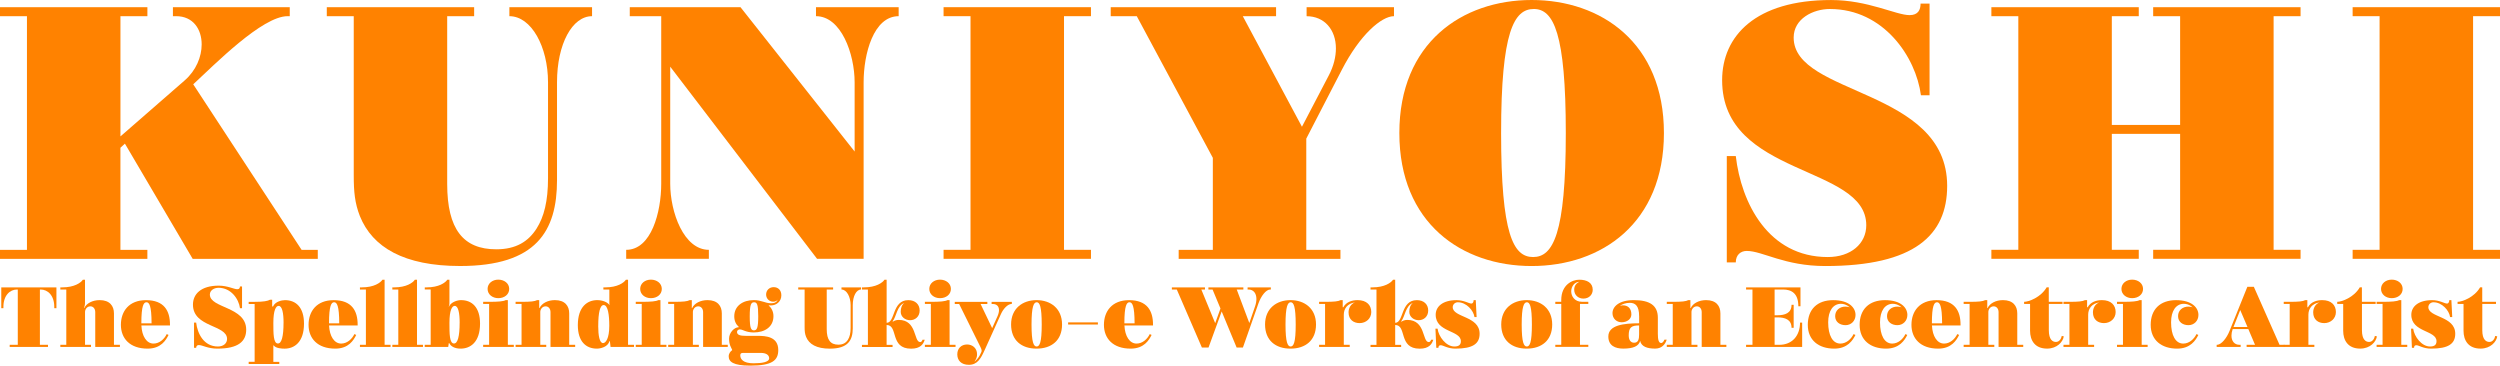 <?xml version="1.0" encoding="UTF-8"?><svg id="_レイヤー_2" xmlns="http://www.w3.org/2000/svg" viewBox="0 0 998.18 146"><defs><style>.cls-1{fill:#ff8200;}</style></defs><g id="_制作_レイアウト"><path class="cls-1" d="M48.08,54.47l25.69-22.39c4.52-3.95,6.75-9.4,6.75-14.35,0-6.1-3.44-11.27-10.19-11.27h-1.29v-3.59h46.65v3.59h-.86c-10.12,0-29.06,19.23-37.68,27.2l43.27,66.1h6.46v3.59h-49.95l-27.06-46-1.79,1.65v40.76h10.76v3.59H0v-3.59h10.76V6.46H0v-3.59h58.85v3.59h-10.76v48.01Z"/><path class="cls-1" d="M130.46,2.87h58.85v3.59h-10.76v66.96c0,18.08,6.39,26.12,19.59,26.12,7.89,0,12.77-3.09,16.08-8.25,3.01-4.74,4.59-10.98,4.59-20.17v-38.25c0-14.21-6.67-26.41-15.43-26.41v-3.59h33.01v3.59c-7.89,0-13.99,11.05-13.99,26.41v39.04c0,20.38-8.25,34.3-38.68,34.3-22.39,0-35.02-7.46-40.04-19.95-2.01-5.17-2.44-9.62-2.44-16.22V6.46h-10.76v-3.59Z"/><path class="cls-1" d="M251.45,2.87h44.21l45.57,57.63v-27.63c0-11.34-5.38-26.41-15.43-26.41v-3.59h33.01v3.59c-10.05,0-13.99,15.07-13.99,26.41v70.47h-18.59l-58.63-76.72v46.72c0,11.34,5.38,26.41,15.43,26.41v3.59h-33.01v-3.59c10.05,0,13.99-15.07,13.99-26.41V6.46h-12.56v-3.59Z"/><path class="cls-1" d="M376.74,2.87h58.85v3.59h-10.76v93.29h10.76v3.59h-58.85v-3.59h10.76V6.46h-10.76v-3.59Z"/><path class="cls-1" d="M556.58,2.87v3.59c-5.02,0-13.64,7.46-20.81,21.39l-14.21,27.49v44.42h13.64v3.59h-64.59v-3.59h13.64v-36.74l-30.36-56.55h-10.41v-3.59h66.02v3.59h-13.28l23.61,44.14,10.69-20.45c2.01-3.8,2.87-7.54,2.87-10.84,0-7.46-4.59-12.85-11.7-12.85v-3.59h34.88Z"/><path class="cls-1" d="M664.36,53.11c0,36.03-24.97,53.11-52.82,53.11s-52.82-17.08-52.82-53.11S583.84,0,611.54,0s52.82,17.08,52.82,53.11ZM625.18,53.11c0-39.83-4.88-49.52-12.77-49.52s-13.06,8.97-13.06,49.52,4.88,49.52,12.77,49.52,13.06-8.97,13.06-49.52Z"/><path class="cls-1" d="M730.66,3.59c-6.75,0-14.5,3.88-14.5,11.41,0,23.25,61.29,20.17,61.29,59.21,0,19.66-13.06,32.01-48.66,32.01-16.36,0-25.05-6.03-31.36-6.03-2.44,0-4.38,1.58-4.38,4.59h-3.59v-42.48h3.59c2.15,18.66,12.92,40.33,36.74,40.33,9.19,0,15.36-5.31,15.36-12.7,0-24.26-57.55-19.16-57.55-57.91,0-17.65,13.35-32.01,43.49-32.01,14.78,0,25.91,6.03,31.36,6.03,3.44,0,4.38-2.15,4.38-4.59h3.59v36.6h-3.44c-2.01-15.36-14.93-34.45-36.31-34.45Z"/><path class="cls-1" d="M853.95,99.75v3.59h-58.85v-3.59h10.76V6.46h-10.76v-3.59h58.85v3.59h-10.76v43.42h27.27V6.46h-10.76v-3.59h58.85v3.59h-10.76v93.29h10.76v3.59h-58.85v-3.59h10.76v-46.29h-27.27v46.29h10.76Z"/><path class="cls-1" d="M939.34,2.87h58.85v3.59h-10.76v93.29h10.76v3.59h-58.85v-3.59h10.76V6.46h-10.76v-3.59Z"/><path class="cls-1" d="M21.67,123.06v-.54c0-4.55-2.58-6.93-5.47-6.93h-.27v22.08h3.23v.85H3.87v-.85h3.23v-22.08h-.27c-2.89,0-5.47,2.38-5.47,6.93v.54h-.85v-8.32h22.02v8.32h-.85Z"/><path class="cls-1" d="M24.09,138.52v-.85h2.38v-22.08h-2.38v-.85h.78c4.82,0,7.41-1.83,8.22-3.06h.85v9.41c0,.92-.42,1.9-.42,1.9h.14c.88-1.89,3.28-3.16,6.13-3.16,4.04,0,5.71,2.34,5.71,5.3v12.54h2.38v.85h-9.85v-13.9c0-1.36-.82-2.31-1.94-2.31-1.43,0-2.14,1.31-2.14,2.24v13.11h2.38v.85h-12.23Z"/><path class="cls-1" d="M56.45,129.94c.2,4.35,2.11,7.24,4.84,7.24,2.34,0,4.3-1.75,5.28-3.79l.73.34c-1.02,2.07-3.02,5.47-8.36,5.47-7.13,0-10.67-4.11-10.67-9.51s3.23-9.85,10.02-9.85c7.27,0,9.58,4.28,9.58,9.78v.32h-11.43ZM56.44,129.09h4.08c-.02-7.08-.93-8.41-2.04-8.41s-2.04,1.29-2.04,8.41Z"/><path class="cls-1" d="M87.22,114.91c-1.6,0-3.43.92-3.43,2.7,0,5.5,14.51,4.77,14.51,14.01,0,4.65-3.09,7.58-11.52,7.58-3.87,0-5.93-1.43-7.42-1.43-.58,0-1.04.37-1.04,1.09h-.85v-10.06h.85c.51,4.42,3.06,9.55,8.7,9.55,2.17,0,3.64-1.26,3.64-3.01,0-5.74-13.62-4.54-13.62-13.71,0-4.18,3.16-7.58,10.29-7.58,3.5,0,6.13,1.43,7.42,1.43.82,0,1.04-.51,1.04-1.09h.85v8.66h-.82c-.48-3.64-3.53-8.15-8.6-8.15Z"/><path class="cls-1" d="M99.29,145.32v-.85h2.38v-23.1h-2.38v-.85h2.38c3.64,0,5.23-.34,6.15-.85h.85v2.7h.36c.76-1.92,3.43-2.53,4.74-2.53,4.38,0,7.61,2.85,7.61,9.38,0,7.47-3.91,9.99-7.75,9.99-1.07,0-3.48-.1-4.35-1.29h-.14v6.56h2.38v.85h-12.23ZM113.22,128.87c0-3.82-.54-6.74-1.97-6.74-1.05,0-2.11,1.63-2.11,6.81,0,4.3,0,8.21,1.83,8.21,1.46,0,2.24-2.82,2.24-8.27Z"/><path class="cls-1" d="M131.38,129.94c.2,4.35,2.11,7.24,4.84,7.24,2.34,0,4.3-1.75,5.28-3.79l.73.34c-1.02,2.07-3.02,5.47-8.36,5.47-7.13,0-10.67-4.11-10.67-9.51s3.23-9.85,10.02-9.85c7.27,0,9.58,4.28,9.58,9.78v.32h-11.43ZM131.37,129.09h4.08c-.02-7.08-.93-8.41-2.04-8.41s-2.04,1.29-2.04,8.41Z"/><path class="cls-1" d="M155.94,138.52h-12.23v-.85h2.38v-22.08h-2.38v-.85h.78c4.82,0,7.41-1.83,8.22-3.06h.85v25.99h2.38v.85Z"/><path class="cls-1" d="M168.88,138.52h-12.23v-.85h2.38v-22.08h-2.38v-.85h.78c4.82,0,7.41-1.83,8.22-3.06h.85v25.99h2.38v.85Z"/><path class="cls-1" d="M169.6,115.59v-.85h.78c4.82,0,7.41-1.83,8.22-3.06h.85v9.41c0,.92-.31,1.27-.31,1.27h.15c.9-1.85,3.43-2.53,4.77-2.53,4.38,0,7.61,2.85,7.61,9.38,0,7.47-3.91,9.99-7.75,9.99-2.45,0-3.99-.97-4.55-2.21h-.17v.03l-.24,1.5h-9.38v-.85h2.38v-22.08h-2.38ZM183.53,128.87c0-3.82-.54-6.74-1.97-6.74-1.05,0-2.11,1.63-2.11,6.81,0,4.3,0,8.21,1.83,8.21,1.46,0,2.24-2.82,2.24-8.27Z"/><path class="cls-1" d="M205.14,138.52h-12.23v-.85h2.38v-16.31h-2.38v-.85h2.38c3.64,0,5.71-.17,6.63-.68h.85v17.84h2.38v.85ZM198.96,119.05c-2.34,0-4.28-1.49-4.28-3.7s1.94-3.7,4.28-3.7,4.35,1.46,4.35,3.7-1.94,3.7-4.35,3.7Z"/><path class="cls-1" d="M218.09,138.52h-12.23v-.85h2.38v-16.31h-2.38v-.85h2.38c3.64,0,5.28-.17,6.2-.68h.85v3.16h.14c.88-1.89,3.28-3.16,6.13-3.16,4.04,0,5.71,2.34,5.71,5.3v12.54h2.38v.85h-9.85v-13.9c0-1.36-.82-2.31-1.94-2.31-1.43,0-2.14,1.31-2.14,2.24v13.11h2.38v.85Z"/><path class="cls-1" d="M253.12,138.52h-9.34l-.27-2.29h-.2c-.58,2.33-3.62,2.97-4.99,2.97-4.38,0-7.61-2.85-7.61-9.38,0-7.47,3.91-9.99,7.75-9.99,2,0,4.06.75,4.91,1.99-.05-.19-.08-.41-.08-.73v-5.5h-2.38v-.85h.78c4.82,0,7.41-1.83,8.22-3.06h.85v25.99h2.38v.85ZM238.85,130.16c0,3.74.51,6.83,1.94,6.83,1.05,0,2.48-1.8,2.48-6.9,0-4.21-.51-8.29-2.24-8.29-1.46,0-2.17,2.99-2.17,8.36Z"/><path class="cls-1" d="M266.07,138.52h-12.23v-.85h2.38v-16.31h-2.38v-.85h2.38c3.64,0,5.71-.17,6.63-.68h.85v17.84h2.38v.85ZM259.89,119.05c-2.34,0-4.28-1.49-4.28-3.7s1.94-3.7,4.28-3.7,4.35,1.46,4.35,3.7-1.94,3.7-4.35,3.7Z"/><path class="cls-1" d="M279.02,138.52h-12.23v-.85h2.38v-16.31h-2.38v-.85h2.38c3.64,0,5.28-.17,6.2-.68h.85v3.16h.14c.88-1.89,3.28-3.16,6.13-3.16,4.04,0,5.71,2.34,5.71,5.3v12.54h2.38v.85h-9.85v-13.9c0-1.36-.82-2.31-1.94-2.31-1.43,0-2.14,1.31-2.14,2.24v13.11h2.38v.85Z"/><path class="cls-1" d="M306.88,121.92c1.14,1.02,1.94,2.48,1.94,4.3,0,4.35-3.53,6.52-7.85,6.52-3.23,0-4.35-1.22-5.61-1.22-.56,0-1.09.44-1.09,1,0,1.19,1.15,1.58,3.6,1.58h4.72c3.06,0,8.15.24,8.15,5.67,0,4.14-2.43,6.22-11.14,6.22-6.96,0-8.65-1.61-8.65-3.72,0-1.15.75-2.02,1.36-2.43v-.24c-.44-.97-1.21-1.95-1.21-4.4,0-2.31,2.02-4.54,3.82-4.54l.05-.15c-1.1-.97-1.8-2.36-1.8-4.2,0-4.25,3.53-6.49,7.85-6.49,2.97,0,4.55,1.27,6.8,1.27,1.43,0,2.21-.37,2.79-1.48-.32.36-.92.85-1.82.85-1.78,0-2.9-1.36-2.9-2.85,0-1.7,1.26-2.96,3.02-2.96s3.06,1.19,3.06,3.26c0,2.45-1.94,4.03-4.14,4.03-.2,0-.56-.02-.95-.03ZM296.89,140.9c-.99,0-1.32.2-1.32.99,0,1.53,1.19,3.16,5.27,3.16,3.26,0,6.27-.44,6.27-2,0-1.39-1.38-2.14-3.24-2.14h-6.97ZM301.04,131.9c1.19,0,1.7-.95,1.7-5.67s-.48-5.54-1.66-5.54-1.73.88-1.73,5.64.54,5.57,1.7,5.57Z"/><path class="cls-1" d="M318.71,114.74h13.93v.85h-2.55v15.85c0,4.28,1.51,6.18,4.64,6.18,1.87,0,3.02-.73,3.81-1.95.71-1.12,1.09-2.6,1.09-4.77v-9.05c0-3.36-1.58-6.25-3.65-6.25v-.85h7.81v.85c-1.87,0-3.31,2.62-3.31,6.25v9.24c0,4.82-1.95,8.12-9.16,8.12-5.3,0-8.29-1.77-9.48-4.72-.48-1.22-.58-2.28-.58-3.84v-15.05h-2.55v-.85Z"/><path class="cls-1" d="M344.16,115.59v-.85h.78c4.82,0,7.41-1.83,8.22-3.06h.85v17.21c3.5,0,2.11-9.05,8.66-9.05,2.75,0,4.52,1.66,4.52,4.14s-1.82,3.87-3.81,3.87-3.75-1.36-3.75-3.36c0-1.48.46-2.84,1.44-3.53-2.96,1.12-3.13,5.45-4.69,7.36l.17.12c.31-.34,1.36-.71,2.28-.71,7.41,0,5.91,8.85,8.58,8.85.27,0,.7-.15.93-.93h.88c-.54,1.7-1.66,3.57-5.44,3.57-8.6,0-5.03-9.46-9.78-9.46v7.93h2.38v.85h-12.23v-.85h2.38v-22.08h-2.38Z"/><path class="cls-1" d="M381.51,138.52h-12.23v-.85h2.38v-16.31h-2.38v-.85h2.38c3.64,0,5.71-.17,6.63-.68h.85v17.84h2.38v.85ZM375.32,119.05c-2.34,0-4.28-1.49-4.28-3.7s1.94-3.7,4.28-3.7,4.35,1.46,4.35,3.7-1.94,3.7-4.35,3.7Z"/><path class="cls-1" d="M404,120.51v.85h-.2c-1.43.1-3.14,1.8-4.13,3.98l-6.56,14.51c-1.5,3.33-2.87,5.81-6.27,5.81-3.09,0-4.62-1.8-4.62-4.18s1.6-3.94,3.91-3.94c2.07,0,3.98,1.41,3.98,3.89,0,1.73-.71,2.33-.92,2.77v.15c1.04-1.12,1.56-1.29,2.6-3.72.09-.2.15-.39.15-.59,0-.49-.14-.8-.44-1.41l-8.54-17.26h-1.75v-.85h13.01v.85h-2.7l4.62,9.65,2.14-4.76c.41-.92.59-1.73.59-2.43,0-1.55-.93-2.46-2.51-2.46h-.44v-.85h8.09Z"/><path class="cls-1" d="M413.86,119.83c5.64,0,10.19,3.36,10.19,9.72s-4.21,9.65-10.19,9.65-10.16-3.3-10.16-9.65,4.55-9.72,10.16-9.72ZM413.89,138.35c1.19,0,2.04-1.51,2.04-8.77s-.82-8.9-2-8.9-2.07,1.65-2.07,8.9.88,8.77,2.04,8.77Z"/><path class="cls-1" d="M438.36,129.57h-11.89v-.85h11.89v.85Z"/><path class="cls-1" d="M448.95,129.94c.2,4.35,2.11,7.24,4.84,7.24,2.34,0,4.3-1.75,5.28-3.79l.73.34c-1.02,2.07-3.02,5.47-8.36,5.47-7.13,0-10.67-4.11-10.67-9.51s3.23-9.85,10.02-9.85c7.27,0,9.58,4.28,9.58,9.78v.32h-11.43ZM448.93,129.09h4.08c-.02-7.08-.93-8.41-2.04-8.41s-2.04,1.29-2.04,8.41Z"/><path class="cls-1" d="M487.78,124.37l-5.25,14.39h-2.65l-10.02-23.17h-1.97v-.85h13.22v.85h-1.46l5.54,13.45,2.11-5.86-3.16-7.59h-1.66v-.85h13.96v.85h-2.65l5.03,13.39,2.29-6.66c.37-1.07.54-2.07.54-2.94,0-2.33-1.22-3.79-3.18-3.79h-.34v-.85h9.28v.85h-.24c-1.7,0-3.67,2.62-4.69,5.5l-6.22,17.67h-2.51l-5.96-14.39Z"/><path class="cls-1" d="M515.26,119.83c5.64,0,10.19,3.36,10.19,9.72s-4.21,9.65-10.19,9.65-10.16-3.3-10.16-9.65,4.55-9.72,10.16-9.72ZM515.3,138.35c1.19,0,2.04-1.51,2.04-8.77s-.82-8.9-2-8.9-2.07,1.65-2.07,8.9.88,8.77,2.04,8.77Z"/><path class="cls-1" d="M538.91,137.67v.85h-12.23v-.85h2.38v-16.31h-2.38v-.85h2.38c3.63,0,5.28-.17,6.2-.68h.85v2.84h.24c1.12-2.09,3.47-2.84,5.69-2.84,3.64,0,5.47,2.02,5.47,4.76,0,2.57-2.06,4.42-4.67,4.42-2.34,0-4.4-1.34-4.4-4.3,0-1.63.87-3.41,2.58-3.96-3.02.39-4.48,2.48-4.48,4.89v12.03h2.38Z"/><path class="cls-1" d="M547.21,115.59v-.85h.78c4.82,0,7.41-1.83,8.22-3.06h.85v17.21c3.5,0,2.11-9.05,8.66-9.05,2.75,0,4.52,1.66,4.52,4.14s-1.82,3.87-3.8,3.87-3.75-1.36-3.75-3.36c0-1.48.46-2.84,1.44-3.53-2.96,1.12-3.13,5.45-4.69,7.36l.17.12c.31-.34,1.36-.71,2.28-.71,7.41,0,5.91,8.85,8.58,8.85.27,0,.7-.15.93-.93h.88c-.54,1.7-1.67,3.57-5.44,3.57-8.6,0-5.03-9.46-9.78-9.46v7.93h2.38v.85h-12.23v-.85h2.38v-22.08h-2.38Z"/><path class="cls-1" d="M582.12,120.68c-1.29,0-2.09.99-2.09,1.95,0,4.2,10.74,3.48,10.74,10.62,0,3.98-2.68,5.95-9.65,5.95-3.13,0-4.86-1.36-5.88-1.36-.48,0-.92.2-.92,1.02h-.85l-.34-7.64h.85c.41,3.21,3.4,7.13,6.71,7.13,1.85,0,2.6-.73,2.6-2.12,0-4.42-10.06-3.48-10.06-10.55,0-3.23,2.75-5.84,8.32-5.84,2.96,0,4.96,1.36,5.91,1.36.65,0,.92-.65.92-1.36h.85l.34,6.76h-.85c-.37-2.67-3.26-5.91-6.61-5.91Z"/><path class="cls-1" d="M609.56,119.83c5.64,0,10.19,3.36,10.19,9.72s-4.21,9.65-10.19,9.65-10.16-3.3-10.16-9.65,4.55-9.72,10.16-9.72ZM609.6,138.35c1.19,0,2.04-1.51,2.04-8.77s-.82-8.9-2-8.9-2.07,1.65-2.07,8.9.88,8.77,2.04,8.77Z"/><path class="cls-1" d="M620.98,120.51h2.38v-.68c0-6.15,4.42-8.15,7.2-8.15,3.02,0,5.37,1.19,5.37,4.01,0,1.87-1.38,3.53-3.75,3.53-1.8,0-3.65-1.22-3.65-3.57,0-1.46.78-2.55,2.07-3.13-1.87.03-3.26,1.8-3.26,3.82,0,1.9,1.34,4.16,4.3,4.16h2.53v.85h-3.33v16.31h3.33v.85h-13.18v-.85h2.38v-16.31h-2.38v-.85Z"/><path class="cls-1" d="M654.45,126.19c0-4.04-1.5-5.28-3.69-5.28-1.68,0-3.02.54-3.99,1.19.48-.12.95-.19,1.21-.19,2.02,0,3.38,1.24,3.38,3.62,0,1.94-1.83,3.14-3.87,3.14s-3.67-1.46-3.67-3.64c0-2.55,2.55-5.2,8.46-5.2,6.46,0,9.65,2.12,9.65,7.03v6.4c0,2.38.34,3.7,1.36,3.7.34,0,.9-.39,1.27-1.34h.9c-.61,2.11-2.19,3.57-4.6,3.57-2.99,0-5.49-.7-6-3.09-.53,2.06-2.63,3.09-6.74,3.09-3.21,0-5.96-1.17-5.96-4.84,0-4.54,6.15-5.27,12.3-5.27v-2.9ZM650.31,134.02c0,1.65.75,2.82,2.14,2.82,1.72,0,2-1.49,2-3.35v-3.55c-3.13,0-4.15.8-4.15,4.08Z"/><path class="cls-1" d="M677.73,138.52h-12.23v-.85h2.38v-16.31h-2.38v-.85h2.38c3.64,0,5.28-.17,6.2-.68h.85v3.16h.14c.88-1.89,3.28-3.16,6.13-3.16,4.04,0,5.71,2.34,5.71,5.3v12.54h2.38v.85h-9.85v-13.9c0-1.36-.82-2.31-1.94-2.31-1.43,0-2.14,1.31-2.14,2.24v13.11h2.38v.85Z"/><path class="cls-1" d="M697.17,114.74h21.71v7.54h-.85c0-5.1-2.68-6.69-6.15-6.69h-3.33v10.28h1.19c2.89,0,5.57-.83,5.57-4.16h.85v9.17h-.85c0-3.33-2.68-4.16-5.57-4.16h-1.19v10.96h1.83c5.3,0,8.32-3.77,8.32-8.87h.85v9.72h-22.39v-.85h2.55v-22.08h-2.55v-.85Z"/><path class="cls-1" d="M740.83,133.73c-1.02,2.07-3.13,5.47-8.46,5.47-6.18,0-10.57-3.33-10.57-9.51s3.8-9.85,10.12-9.85,8.94,2.99,8.94,5.91c0,2.38-1.77,4.08-3.98,4.08s-4.15-1.22-4.15-3.6,1.87-3.81,4.08-3.81c.66,0,1.27.12,1.75.27-1.31-1.12-2.57-1.39-3.52-1.39-3.13,0-5.1,2.8-5.1,7.39,0,5.28,1.82,8.49,4.86,8.49,2.34,0,4.3-1.75,5.28-3.79l.73.34Z"/><path class="cls-1" d="M761.53,133.73c-1.02,2.07-3.13,5.47-8.46,5.47-6.18,0-10.57-3.33-10.57-9.51s3.8-9.85,10.12-9.85,8.94,2.99,8.94,5.91c0,2.38-1.77,4.08-3.98,4.08s-4.15-1.22-4.15-3.6,1.87-3.81,4.08-3.81c.66,0,1.27.12,1.75.27-1.31-1.12-2.57-1.39-3.52-1.39-3.13,0-5.1,2.8-5.1,7.39,0,5.28,1.82,8.49,4.86,8.49,2.34,0,4.3-1.75,5.28-3.79l.73.34Z"/><path class="cls-1" d="M771.37,129.94c.2,4.35,2.11,7.24,4.84,7.24,2.34,0,4.3-1.75,5.28-3.79l.73.34c-1.02,2.07-3.02,5.47-8.36,5.47-7.13,0-10.67-4.11-10.67-9.51s3.23-9.85,10.02-9.85c7.27,0,9.58,4.28,9.58,9.78v.32h-11.43ZM771.35,129.09h4.08c-.02-7.08-.93-8.41-2.04-8.41s-2.04,1.29-2.04,8.41Z"/><path class="cls-1" d="M796.26,138.52h-12.23v-.85h2.38v-16.31h-2.38v-.85h2.38c3.64,0,5.28-.17,6.2-.68h.85v3.16h.14c.88-1.89,3.28-3.16,6.13-3.16,4.04,0,5.71,2.34,5.71,5.3v12.54h2.38v.85h-9.85v-13.9c0-1.36-.82-2.31-1.94-2.31-1.43,0-2.14,1.31-2.14,2.24v13.11h2.38v.85Z"/><path class="cls-1" d="M818.04,120.51h5.47v.85h-5.47v10.5c0,3.82,1.56,4.67,2.85,4.67,1.39,0,2.14-1.38,2.31-2.4l.81.17c-.31,2.17-2.68,4.89-6.66,4.89-4.93,0-6.8-3.33-6.8-7.13v-10.7h-2.38v-.85c1.83,0,6.66-1.75,9-5.78h.85v5.78Z"/><path class="cls-1" d="M836.12,137.67v.85h-12.23v-.85h2.38v-16.31h-2.38v-.85h2.38c3.63,0,5.28-.17,6.2-.68h.85v2.84h.24c1.12-2.09,3.47-2.84,5.69-2.84,3.64,0,5.47,2.02,5.47,4.76,0,2.57-2.06,4.42-4.67,4.42-2.34,0-4.4-1.34-4.4-4.3,0-1.63.87-3.41,2.58-3.96-3.02.39-4.48,2.48-4.48,4.89v12.03h2.38Z"/><path class="cls-1" d="M857.49,138.52h-12.23v-.85h2.38v-16.31h-2.38v-.85h2.38c3.63,0,5.71-.17,6.62-.68h.85v17.84h2.38v.85ZM851.31,119.05c-2.34,0-4.28-1.49-4.28-3.7s1.94-3.7,4.28-3.7,4.35,1.46,4.35,3.7-1.94,3.7-4.35,3.7Z"/><path class="cls-1" d="M877.74,133.73c-1.02,2.07-3.13,5.47-8.46,5.47-6.18,0-10.57-3.33-10.57-9.51s3.8-9.85,10.12-9.85,8.94,2.99,8.94,5.91c0,2.38-1.77,4.08-3.98,4.08s-4.15-1.22-4.15-3.6,1.87-3.81,4.08-3.81c.66,0,1.27.12,1.75.27-1.31-1.12-2.57-1.39-3.52-1.39-3.13,0-5.1,2.8-5.1,7.39,0,5.28,1.82,8.49,4.86,8.49,2.34,0,4.3-1.75,5.28-3.79l.73.34Z"/><path class="cls-1" d="M897.01,138.52v-.85h3.36l-2.67-6.27h-6.25c-.34.95-.49,1.83-.49,2.62,0,2.23,1.26,3.65,3.16,3.65h.51v.85h-9.58v-.85h.24c1.7-.14,3.74-2.65,4.89-5.5l7.13-17.67h2.58l10.26,23.17h1.97v.85h-15.12ZM891.78,130.55h5.57l-2.89-6.76-2.68,6.76Z"/><path class="cls-1" d="M924.06,137.67v.85h-12.23v-.85h2.38v-16.31h-2.38v-.85h2.38c3.64,0,5.28-.17,6.2-.68h.85v2.84h.24c1.12-2.09,3.47-2.84,5.69-2.84,3.64,0,5.47,2.02,5.47,4.76,0,2.57-2.06,4.42-4.67,4.42-2.34,0-4.4-1.34-4.4-4.3,0-1.63.87-3.41,2.58-3.96-3.02.39-4.49,2.48-4.49,4.89v12.03h2.38Z"/><path class="cls-1" d="M943.06,120.51h5.47v.85h-5.47v10.5c0,3.82,1.56,4.67,2.85,4.67,1.39,0,2.14-1.38,2.31-2.4l.81.17c-.31,2.17-2.68,4.89-6.66,4.89-4.93,0-6.8-3.33-6.8-7.13v-10.7h-2.38v-.85c1.83,0,6.66-1.75,9-5.78h.85v5.78Z"/><path class="cls-1" d="M961.14,138.52h-12.23v-.85h2.38v-16.31h-2.38v-.85h2.38c3.64,0,5.71-.17,6.63-.68h.85v17.84h2.38v.85ZM954.96,119.05c-2.34,0-4.28-1.49-4.28-3.7s1.94-3.7,4.28-3.7,4.35,1.46,4.35,3.7-1.94,3.7-4.35,3.7Z"/><path class="cls-1" d="M971.66,120.68c-1.29,0-2.09.99-2.09,1.95,0,4.2,10.74,3.48,10.74,10.62,0,3.98-2.68,5.95-9.65,5.95-3.13,0-4.86-1.36-5.88-1.36-.48,0-.92.2-.92,1.02h-.85l-.34-7.64h.85c.41,3.21,3.4,7.13,6.71,7.13,1.85,0,2.6-.73,2.6-2.12,0-4.42-10.06-3.48-10.06-10.55,0-3.23,2.75-5.84,8.32-5.84,2.96,0,4.96,1.36,5.91,1.36.65,0,.92-.65.92-1.36h.85l.34,6.76h-.85c-.37-2.67-3.26-5.91-6.61-5.91Z"/><path class="cls-1" d="M991.11,120.51h5.47v.85h-5.47v10.5c0,3.82,1.56,4.67,2.85,4.67,1.39,0,2.14-1.38,2.31-2.4l.81.17c-.31,2.17-2.68,4.89-6.66,4.89-4.93,0-6.8-3.33-6.8-7.13v-10.7h-2.38v-.85c1.83,0,6.66-1.75,9-5.78h.85v5.78Z"/></g></svg>